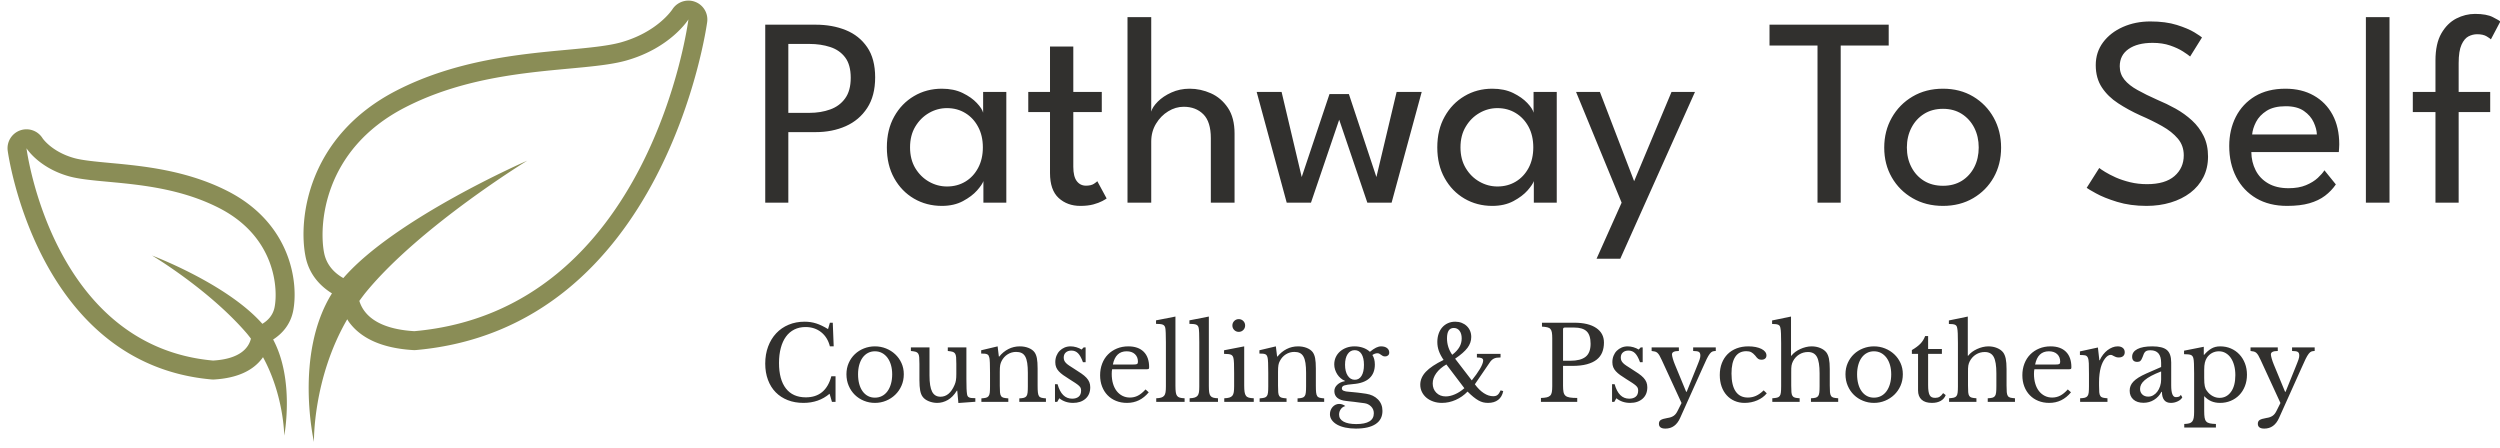 <svg xmlns="http://www.w3.org/2000/svg" xmlns:xlink="http://www.w3.org/1999/xlink" xmlns:svgjs="http://svgjs.dev/svgjs" width="2000" height="358" viewBox="0 0 2000 358"><g transform="matrix(1,0,0,1,3.088,-2.03)"><svg xmlns="http://www.w3.org/2000/svg" xmlns:xlink="http://www.w3.org/1999/xlink" viewBox="0 0 396 71" data-background-color="#ffffff" preserveAspectRatio="xMidYMid meet" height="358" width="2000"><g id="tight-bounds" transform="matrix(1,0,0,1,0.26,0.498)"><svg viewBox="0 0 395.52 70.016" height="70.016" width="395.52"><g><svg viewBox="0 0 395.52 70.016" height="70.016" width="395.52"><g><svg viewBox="0 0 568.205 100.585" height="70.016" width="395.52"><g transform="matrix(1,0,0,1,172.685,3.031)"><svg viewBox="0 0 395.52 94.523" height="94.523" width="395.52"><g id="textblocktransform"><svg viewBox="0 0 395.52 94.523" height="94.523" width="395.52" id="textblock"><g><svg viewBox="0 0 395.52 55.809" height="55.809" width="395.52"><g transform="matrix(1,0,0,1,0,0)"><svg width="395.52" viewBox="3 -35 321.72 45.4" height="55.809" data-palette-color="#31302e"><path d="M3 0L3-33 12.35-33Q15.45-33 17.94-31.99 20.43-30.98 21.9-28.83 23.38-26.68 23.38-23.23L23.38-23.23Q23.38-19.8 21.9-17.55 20.43-15.3 17.94-14.19 15.45-13.08 12.35-13.08L12.35-13.08 7.28-13.08 7.28 0 3 0ZM7.28-29.43L7.28-16.65 11.18-16.65Q13.3-16.65 15.04-17.28 16.78-17.9 17.81-19.33 18.85-20.75 18.85-23.15L18.85-23.15Q18.85-25.58 17.81-26.94 16.78-28.3 15.04-28.86 13.3-29.43 11.18-29.43L11.18-29.43 7.28-29.43ZM47.7 0L43.45 0 43.45-4Q43.25-3.38 42.28-2.27 41.32-1.18 39.66-0.29 38 0.6 35.75 0.6L35.75 0.6Q32.9 0.6 30.58-0.75 28.27-2.1 26.91-4.54 25.55-6.98 25.55-10.25L25.55-10.25Q25.55-13.53 26.91-15.96 28.27-18.4 30.58-19.76 32.9-21.13 35.75-21.13L35.75-21.13Q37.97-21.13 39.61-20.33 41.25-19.53 42.23-18.48 43.22-17.43 43.4-16.68L43.4-16.68 43.4-20.53 47.7-20.53 47.7 0ZM29.85-10.25L29.85-10.25Q29.85-8.03 30.82-6.4 31.8-4.78 33.36-3.89 34.92-3 36.7-3L36.7-3Q38.6-3 40.1-3.9 41.6-4.8 42.47-6.44 43.35-8.08 43.35-10.25L43.35-10.25Q43.35-12.43 42.47-14.06 41.6-15.7 40.1-16.61 38.6-17.53 36.7-17.53L36.7-17.53Q34.92-17.53 33.36-16.63 31.8-15.73 30.82-14.1 29.85-12.48 29.85-10.25ZM51.77-16.8L51.77-20.53 55.8-20.53 55.8-28.95 60.12-28.95 60.12-20.53 65.4-20.53 65.4-16.8 60.12-16.8 60.12-6.65Q60.12-4.85 60.76-4 61.4-3.15 62.47-3.15L62.47-3.15Q63.42-3.15 63.95-3.5 64.47-3.85 64.57-3.98L64.57-3.98 66.3-0.78Q66.15-0.65 65.5-0.3 64.84 0.05 63.82 0.33 62.8 0.6 61.42 0.6L61.42 0.6Q59.02 0.6 57.41-0.86 55.8-2.33 55.8-5.5L55.8-5.5 55.8-16.8 51.77-16.8ZM81.69-21.13L81.69-21.13Q83.72-21.13 85.63-20.28 87.54-19.43 88.78-17.59 90.02-15.75 90.02-12.8L90.02-12.8 90.02 0 85.62 0 85.62-11.95Q85.62-15 84.23-16.39 82.84-17.78 80.59-17.78L80.59-17.78Q79.09-17.78 77.72-16.94 76.34-16.1 75.46-14.64 74.57-13.18 74.57-11.33L74.57-11.33 74.57 0 70.17 0 70.17-34.4 74.57-34.4 74.57-16.88Q74.79-17.73 75.78-18.73 76.77-19.73 78.32-20.43 79.87-21.13 81.69-21.13ZM114.64 0L109.42-15.38 104.19 0 99.69 0 94.12-20.53 98.74-20.53 102.47-4.75 107.62-20.13 111.22-20.13 116.32-4.75 120.07-20.53 124.72-20.53 119.14 0 114.64 0ZM149.76 0L145.51 0 145.51-4Q145.31-3.38 144.35-2.27 143.39-1.18 141.73-0.29 140.06 0.6 137.81 0.6L137.81 0.6Q134.96 0.6 132.65-0.75 130.34-2.1 128.98-4.54 127.61-6.98 127.61-10.25L127.61-10.25Q127.61-13.53 128.98-15.96 130.34-18.4 132.65-19.76 134.96-21.13 137.81-21.13L137.81-21.13Q140.04-21.13 141.68-20.33 143.31-19.53 144.3-18.48 145.29-17.43 145.46-16.68L145.46-16.68 145.46-20.53 149.76-20.53 149.76 0ZM131.91-10.25L131.91-10.25Q131.91-8.03 132.89-6.4 133.86-4.78 135.43-3.89 136.99-3 138.76-3L138.76-3Q140.66-3 142.16-3.9 143.66-4.8 144.54-6.44 145.41-8.08 145.41-10.25L145.41-10.25Q145.41-12.43 144.54-14.06 143.66-15.7 142.16-16.61 140.66-17.53 138.76-17.53L138.76-17.53Q136.99-17.53 135.43-16.63 133.86-15.73 132.89-14.1 131.91-12.48 131.91-10.25ZM157.76-20.53L164.11-3.98 171.04-20.53 175.39-20.53 161.54 10.4 157.14 10.4 161.79 0 153.34-20.53 157.76-20.53ZM198.11 0L198.11-29.13 189.21-29.13 189.21-33 211.31-33 211.31-29.13 202.41-29.13 202.41 0 198.11 0ZM221.38 0.6L221.38 0.6Q218.2 0.6 215.74-0.83 213.28-2.25 211.88-4.69 210.48-7.13 210.48-10.2L210.48-10.2Q210.48-13.28 211.88-15.75 213.28-18.23 215.74-19.68 218.2-21.13 221.38-21.13L221.38-21.13Q224.53-21.13 226.97-19.68 229.4-18.23 230.78-15.75 232.15-13.28 232.15-10.2L232.15-10.2Q232.15-7.13 230.78-4.69 229.4-2.25 226.97-0.83 224.53 0.6 221.38 0.6ZM221.38-3.13L221.38-3.13Q223.38-3.13 224.87-4.05 226.35-4.98 227.18-6.59 228-8.2 228-10.23L228-10.23Q228-12.25 227.18-13.88 226.35-15.5 224.87-16.45 223.38-17.4 221.38-17.4L221.38-17.4Q219.35-17.4 217.85-16.45 216.35-15.5 215.52-13.88 214.68-12.25 214.68-10.23L214.68-10.23Q214.68-8.2 215.52-6.59 216.35-4.98 217.85-4.05 219.35-3.13 221.38-3.13ZM259.82-33.6L259.82-33.6Q262.67-33.6 264.74-32.95 266.8-32.3 267.99-31.58 269.17-30.85 269.4-30.63L269.4-30.63 267.2-27.1Q266.82-27.43 265.87-28.04 264.92-28.65 263.5-29.14 262.07-29.63 260.25-29.63L260.25-29.63Q257.42-29.63 255.79-28.49 254.15-27.35 254.15-25.28L254.15-25.28Q254.15-23.88 255.01-22.81 255.87-21.75 257.45-20.88 259.02-20 261.12-19.07L261.12-19.07Q262.85-18.35 264.51-17.43 266.17-16.5 267.54-15.25 268.9-14 269.71-12.35 270.52-10.7 270.52-8.55L270.52-8.55Q270.52-6.43 269.66-4.73 268.8-3.03 267.24-1.84 265.67-0.65 263.6-0.03 261.52 0.6 259.12 0.6L259.12 0.6Q256.1 0.6 253.66-0.15 251.22-0.9 249.74-1.73 248.25-2.55 248.02-2.75L248.02-2.75 250.35-6.43Q250.65-6.18 251.45-5.69 252.25-5.2 253.42-4.67 254.6-4.15 256.07-3.79 257.55-3.43 259.22-3.43L259.22-3.43Q262.57-3.43 264.3-4.93 266.02-6.43 266.02-8.78L266.02-8.78Q266.02-10.58 264.92-11.88 263.82-13.18 262-14.2 260.17-15.23 257.97-16.18L257.97-16.18Q255.72-17.2 253.85-18.43 251.97-19.65 250.84-21.36 249.7-23.08 249.7-25.5L249.7-25.5Q249.7-27.9 251.06-29.73 252.42-31.55 254.74-32.58 257.05-33.6 259.82-33.6ZM294.77-9.38L278.55-9.38Q278.57-7.53 279.35-6 280.12-4.48 281.66-3.58 283.2-2.68 285.45-2.68L285.45-2.68Q287.35-2.68 288.68-3.24 290.02-3.8 290.87-4.59 291.72-5.38 292.1-6L292.1-6 294.22-3.38Q293.4-2.18 292.21-1.28 291.02-0.38 289.32 0.11 287.62 0.6 285.17 0.6L285.17 0.6Q281.87 0.6 279.46-0.81 277.05-2.23 275.75-4.74 274.45-7.25 274.45-10.5L274.45-10.5Q274.45-13.5 275.67-15.91 276.9-18.32 279.23-19.73 281.57-21.13 284.87-21.13L284.87-21.13Q287.9-21.13 290.13-19.86 292.37-18.6 293.61-16.3 294.85-14 294.85-10.8L294.85-10.8Q294.85-10.6 294.82-10.09 294.8-9.58 294.77-9.38L294.77-9.38ZM278.7-12.65L290.7-12.65Q290.67-13.68 290.11-14.9 289.55-16.13 288.3-17 287.05-17.88 284.92-17.88L284.92-17.88Q282.72-17.88 281.38-17.03 280.05-16.18 279.42-14.96 278.8-13.75 278.7-12.65L278.7-12.65ZM304.17-34.4L304.17 0 299.79 0 299.79-34.4 304.17-34.4ZM308.49-16.8L308.49-20.53 312.69-20.53 312.69-26.35Q312.69-29.48 313.78-31.38 314.87-33.27 316.55-34.14 318.24-35 320.02-35L320.02-35Q322.17-35 323.33-34.4 324.49-33.8 324.72-33.6L324.72-33.6 322.97-30.28Q322.84-30.43 322.19-30.83 321.54-31.23 320.42-31.23L320.42-31.23Q319.59-31.23 318.81-30.83 318.04-30.43 317.52-29.28 316.99-28.13 316.99-25.85L316.99-25.85 316.99-20.53 322.84-20.53 322.84-16.8 316.99-16.8 316.99 0 312.69 0 312.69-16.8 308.49-16.8Z" opacity="1" transform="matrix(1,0,0,1,0,0)" fill="#31302e" class="wordmark-text-0" data-fill-palette-color="primary" id="text-0"></path></svg></g></svg></g><g transform="matrix(1,0,0,1,0,68.984)"><svg viewBox="0 0 353.199 25.538" height="25.538" width="353.199"><g transform="matrix(1,0,0,1,0,0)"><svg width="353.199" viewBox="3 -41.5 753.68 54.5" height="25.538" data-palette-color="#31302e"><path d="M33.55-35.4L34.45-38.5 35.85-38.5 36.3-27 34.45-27Q33.35-31.4 30.2-33.9 27.05-36.4 22.6-36.4L22.6-36.4Q19.55-36.4 17.15-35.2 14.75-34 13.1-31.75 11.45-29.5 10.58-26.25 9.7-23 9.7-18.9L9.7-18.9Q9.7-10.85 13.05-6.53 16.4-2.2 22.75-2.2L22.75-2.2Q32.4-2.2 35.15-12.45L35.15-12.45 37.2-12.45 37.2 0 35.45 0 34.3-3.95Q29.05 0.5 21.6 0.5L21.6 0.5Q17.35 0.5 13.93-0.85 10.5-2.2 8.08-4.67 5.65-7.15 4.33-10.7 3-14.25 3-18.6L3-18.6Q3-23.15 4.4-26.9 5.8-30.65 8.33-33.35 10.85-36.05 14.38-37.52 17.9-39 22.15-39L22.15-39Q25.15-39 27.8-38.15 30.45-37.3 33.55-35.4L33.55-35.4ZM56.35-27L56.35-27Q59.2-27 61.75-25.98 64.3-24.95 66.22-23.15 68.15-21.35 69.27-18.88 70.4-16.4 70.4-13.45L70.4-13.45Q70.4-10.4 69.27-7.85 68.15-5.3 66.22-3.45 64.3-1.6 61.75-0.55 59.2 0.5 56.35 0.5L56.35 0.5Q53.55 0.5 51.02-0.53 48.5-1.55 46.6-3.4 44.7-5.25 43.6-7.83 42.5-10.4 42.5-13.45L42.5-13.45Q42.5-16.4 43.6-18.9 44.7-21.4 46.6-23.2 48.5-25 51.02-26 53.55-27 56.35-27ZM56.35-24.6L56.35-24.6Q54.5-24.6 52.97-23.8 51.45-23 50.37-21.53 49.3-20.05 48.72-17.98 48.15-15.9 48.15-13.4L48.15-13.4Q48.15-10.8 48.72-8.7 49.3-6.6 50.37-5.13 51.45-3.65 52.95-2.85 54.45-2.05 56.35-2.05L56.35-2.05Q58.25-2.05 59.8-2.85 61.35-3.65 62.45-5.15 63.55-6.65 64.15-8.75 64.75-10.85 64.75-13.4L64.75-13.4Q64.75-15.9 64.15-17.95 63.55-20 62.45-21.48 61.35-22.95 59.8-23.78 58.25-24.6 56.35-24.6ZM95.95-13.6L95.95-18.5Q95.95-20.55 95.85-21.73 95.75-22.9 95.32-23.53 94.9-24.15 94.07-24.38 93.25-24.6 91.8-24.75L91.8-24.75 91.8-26.5 100.85-26.5 100.85-11.15Q100.85-8.3 100.92-6.5 101-4.7 101.15-3.8L101.15-3.8Q101.25-3.15 101.47-2.78 101.7-2.4 102.15-2.18 102.6-1.95 103.32-1.88 104.05-1.8 105.2-1.8L105.2-1.8 105.2-0.05 96.95 0.55 96.4-5.45 96.2-5.45Q94.3-2.35 91.82-0.93 89.35 0.5 86.65 0.5L86.65 0.5Q84.55 0.5 82.57-0.3 80.6-1.1 79.6-2.45L79.6-2.45Q78.75-3.55 78.37-5.5 78-7.45 78-10.55L78-10.55 78-18.5Q78-20.55 77.9-21.73 77.8-22.9 77.37-23.53 76.95-24.15 76.12-24.38 75.3-24.6 73.85-24.75L73.85-24.75 73.85-26.5 82.9-26.5 82.9-12.85Q82.9-7.4 84.17-4.95 85.45-2.5 88.25-2.5L88.25-2.5Q92.65-2.5 95.1-8.25L95.1-8.25Q95.35-8.85 95.5-9.35 95.65-9.85 95.75-10.45 95.85-11.05 95.9-11.8 95.95-12.55 95.95-13.6L95.95-13.6ZM117.09-14.55L117.09-7.85Q117.09-5.8 117.19-4.63 117.29-3.45 117.72-2.83 118.14-2.2 118.97-2 119.79-1.8 121.24-1.7L121.24-1.7 121.24 0 108.14 0 108.14-1.7Q109.54-1.8 110.37-2 111.19-2.2 111.64-2.8 112.09-3.4 112.22-4.5 112.34-5.6 112.34-7.5L112.34-7.5 112.34-14.15Q112.34-20.1 112.04-21.4L112.04-21.4Q111.89-22.05 111.67-22.48 111.44-22.9 110.99-23.13 110.54-23.35 109.84-23.43 109.14-23.5 108.04-23.5L108.04-23.5 108.04-25.1 116.04-27 116.64-22.05 116.84-22.05Q118.74-24.4 121.29-25.7 123.84-27 126.84-27L126.84-27Q129.14-27 131.04-26.25 132.94-25.5 133.94-24.2L133.94-24.2Q134.79-23.05 135.14-21.23 135.49-19.4 135.49-16.2L135.49-16.2 135.49-7.85Q135.49-5.8 135.62-4.63 135.74-3.45 136.14-2.83 136.54-2.2 137.37-2 138.19-1.8 139.54-1.7L139.54-1.7 139.54 0 126.59 0 126.59-1.7Q127.99-1.75 128.82-1.98 129.64-2.2 130.07-2.8 130.49-3.4 130.62-4.53 130.74-5.65 130.74-7.5L130.74-7.5 130.74-14.1Q130.74-16.95 130.44-18.9 130.14-20.85 129.47-22.05 128.79-23.25 127.69-23.78 126.59-24.3 125.04-24.3L125.04-24.3Q122.79-24.3 120.92-23.13 119.04-21.95 117.99-19.9L117.99-19.9Q117.74-19.4 117.57-18.95 117.39-18.5 117.29-17.9 117.19-17.3 117.14-16.53 117.09-15.75 117.09-14.55L117.09-14.55ZM146.04-1.75L145.04 0 143.94 0 143.94-8.6 145.19-8.6Q147.14-1.55 152.29-1.55L152.29-1.55Q154.29-1.55 155.47-2.53 156.64-3.5 156.64-5.5L156.64-5.5Q156.64-6.25 156.42-6.78 156.19-7.3 155.56-7.88 154.94-8.45 153.81-9.2 152.69-9.95 150.84-11.1L150.84-11.1Q149.14-12.15 147.89-13.05 146.64-13.95 145.79-14.88 144.94-15.8 144.52-16.85 144.09-17.9 144.09-19.3L144.09-19.3Q144.09-21 144.67-22.43 145.24-23.85 146.24-24.85 147.24-25.85 148.59-26.43 149.94-27 151.54-27L151.54-27Q152.89-27 154.34-26.58 155.79-26.15 156.89-25.45L156.89-25.45 157.89-26.5 158.84-26.5 158.84-19.3 157.54-19.3Q156.44-22.35 155.14-23.65 153.84-24.95 151.94-24.95L151.94-24.95Q150.24-24.95 149.22-24.05 148.19-23.15 148.19-21.55L148.19-21.55Q148.19-20.7 148.47-20.08 148.74-19.45 149.34-18.85 149.94-18.25 150.87-17.63 151.79-17 153.09-16.2L153.09-16.2Q155.24-14.85 156.77-13.8 158.29-12.75 159.24-11.73 160.19-10.7 160.64-9.6 161.09-8.5 161.09-7.1L161.09-7.1Q161.09-3.55 158.79-1.53 156.49 0.5 152.74 0.5L152.74 0.5Q148.84 0.5 146.04-1.75L146.04-1.75ZM187.99-6.05L189.54-4.65Q185.29 0.5 178.99 0.5L178.99 0.5Q176.04 0.5 173.64-0.48 171.24-1.45 169.51-3.23 167.79-5 166.84-7.48 165.89-9.95 165.89-12.95L165.89-12.95Q165.89-16 166.89-18.6 167.89-21.2 169.71-23.05 171.54-24.9 174.06-25.95 176.59-27 179.59-27L179.59-27Q184.44-27 187.09-24.38 189.74-21.75 189.74-16.85L189.74-16.85Q189.74-16.15 189.46-16 189.19-15.85 188.19-15.85L188.19-15.85 171.74-15.85Q171.64-15.45 171.59-14.88 171.54-14.3 171.54-13.6L171.54-13.6Q171.54-11 172.16-8.88 172.79-6.75 173.96-5.25 175.14-3.75 176.76-2.93 178.39-2.1 180.39-2.1L180.39-2.1Q182.49-2.1 184.29-3.03 186.09-3.95 187.99-6.05L187.99-6.05ZM172.09-18.15L181.29-18.15Q182.29-18.15 182.89-18.2 183.49-18.25 183.79-18.4 184.09-18.55 184.19-18.82 184.29-19.1 184.29-19.55L184.29-19.55Q184.29-21.85 182.81-23.23 181.34-24.6 178.79-24.6L178.79-24.6Q173.39-24.6 172.09-18.15L172.09-18.15ZM202.53-41.5L202.53-7.8Q202.53-5.9 202.69-4.75 202.84-3.6 203.31-2.95 203.78-2.3 204.66-2.05 205.53-1.8 206.99-1.75L206.99-1.75 206.99 0 193.19 0 193.19-1.75Q194.69-1.8 195.59-2.08 196.49-2.35 197.01-2.95 197.53-3.55 197.71-4.63 197.89-5.7 197.89-7.45L197.89-7.45 197.89-29Q197.89-31.7 197.81-33.52 197.74-35.35 197.59-36L197.59-36Q197.34-37.15 196.41-37.55 195.49-37.95 193.09-37.95L193.09-37.95 193.09-39.65 202.53-41.5ZM218.78-41.5L218.78-7.8Q218.78-5.9 218.93-4.75 219.08-3.6 219.56-2.95 220.03-2.3 220.91-2.05 221.78-1.8 223.23-1.75L223.23-1.75 223.23 0 209.43 0 209.43-1.75Q210.93-1.8 211.83-2.08 212.73-2.35 213.26-2.95 213.78-3.55 213.96-4.63 214.13-5.7 214.13-7.45L214.13-7.45 214.13-29Q214.13-31.7 214.06-33.52 213.98-35.35 213.83-36L213.83-36Q213.58-37.15 212.66-37.55 211.73-37.95 209.33-37.95L209.33-37.95 209.33-39.65 218.78-41.5ZM235.98-27L235.98-7.95Q235.98-6 236.16-4.83 236.33-3.65 236.83-2.98 237.33-2.3 238.23-2.05 239.13-1.8 240.63-1.75L240.63-1.75 240.63 0 226.28 0 226.28-1.75Q227.78-1.8 228.73-2.08 229.68-2.35 230.21-2.98 230.73-3.6 230.91-4.73 231.08-5.85 231.08-7.6L231.08-7.6 231.08-14Q231.08-16.9 231.01-18.78 230.93-20.65 230.73-21.35L230.73-21.35Q230.48-22.5 229.58-22.93 228.68-23.35 226.18-23.35L226.18-23.35 226.18-25.1 235.98-27ZM230.23-37.15L230.23-37.15Q230.23-38.45 231.13-39.35 232.03-40.25 233.33-40.25L233.33-40.25Q234.63-40.25 235.53-39.35 236.43-38.45 236.43-37.15L236.43-37.15Q236.43-35.85 235.53-34.95 234.63-34.05 233.33-34.05L233.33-34.05Q232.03-34.05 231.13-34.95 230.23-35.85 230.23-37.15ZM252.43-14.55L252.43-7.85Q252.43-5.8 252.53-4.63 252.63-3.45 253.05-2.83 253.48-2.2 254.3-2 255.13-1.8 256.58-1.7L256.58-1.7 256.58 0 243.48 0 243.48-1.7Q244.88-1.8 245.7-2 246.53-2.2 246.98-2.8 247.43-3.4 247.55-4.5 247.68-5.6 247.68-7.5L247.68-7.5 247.68-14.15Q247.68-20.1 247.38-21.4L247.38-21.4Q247.23-22.05 247-22.48 246.78-22.9 246.33-23.13 245.88-23.35 245.18-23.43 244.48-23.5 243.38-23.5L243.38-23.5 243.38-25.1 251.38-27 251.98-22.05 252.18-22.05Q254.08-24.4 256.63-25.7 259.18-27 262.18-27L262.18-27Q264.48-27 266.38-26.25 268.28-25.5 269.28-24.2L269.28-24.2Q270.13-23.05 270.48-21.23 270.83-19.4 270.83-16.2L270.83-16.2 270.83-7.85Q270.83-5.8 270.95-4.63 271.08-3.45 271.48-2.83 271.88-2.2 272.7-2 273.53-1.8 274.88-1.7L274.88-1.7 274.88 0 261.93 0 261.93-1.7Q263.33-1.75 264.15-1.98 264.98-2.2 265.4-2.8 265.83-3.4 265.95-4.53 266.08-5.65 266.08-7.5L266.08-7.5 266.08-14.1Q266.08-16.95 265.78-18.9 265.48-20.85 264.8-22.05 264.13-23.25 263.03-23.78 261.93-24.3 260.38-24.3L260.38-24.3Q258.13-24.3 256.25-23.13 254.38-21.95 253.33-19.9L253.33-19.9Q253.08-19.4 252.9-18.95 252.73-18.5 252.63-17.9 252.53-17.3 252.48-16.53 252.43-15.75 252.43-14.55L252.43-14.55ZM289.78-10.75L289.78-10.75Q291.88-10.75 293.05-12.65 294.23-14.55 294.23-18L294.23-18Q294.23-21.4 293.05-23.28 291.88-25.15 289.73-25.15L289.73-25.15Q287.58-25.15 286.3-23.25 285.03-21.35 285.03-18.05L285.03-18.05Q285.03-14.75 286.33-12.75 287.63-10.75 289.78-10.75ZM287.03-4.9L287.03-4.9Q288.23-4.8 289.23-4.7 290.23-4.6 291.2-4.5 292.18-4.4 293.15-4.25 294.13-4.1 295.28-3.95L295.28-3.95Q298.88-3.4 301.05-1.18 303.23 1.05 303.23 4.4L303.23 4.4Q303.23 8.6 299.9 10.8 296.58 13 290.28 13L290.28 13Q287.48 13 285.15 12.5 282.83 12 281.18 11.08 279.53 10.15 278.6 8.85 277.68 7.55 277.68 6L277.68 6Q277.68 4.95 278.03 4.05 278.38 3.15 278.98 2.48 279.58 1.8 280.4 1.4 281.23 1 282.13 1L282.13 1Q283.83 1 285.18 2.05L285.18 2.05Q283.83 2.35 282.98 3.53 282.13 4.7 282.13 6.2L282.13 6.2Q282.13 8.4 284.3 9.6 286.48 10.8 290.48 10.8L290.48 10.8Q299.03 10.8 299.03 5.55L299.03 5.55Q299.03 3.55 297.68 2.23 296.33 0.9 294.48 0.65L294.48 0.65Q293.28 0.5 292 0.33 290.73 0.15 289.5 0 288.28-0.15 287.23-0.25 286.18-0.35 285.53-0.45L285.53-0.45Q282.73-0.75 281.28-1.95 279.83-3.15 279.83-5.25L279.83-5.25Q279.83-7 281.28-8.35 282.73-9.7 284.93-10.05L284.93-10.05 284.93-10.25Q283.83-10.7 282.88-11.53 281.93-12.35 281.25-13.4 280.58-14.45 280.18-15.68 279.78-16.9 279.78-18.2L279.78-18.2Q279.78-20.1 280.5-21.7 281.23-23.3 282.55-24.48 283.88-25.65 285.68-26.33 287.48-27 289.63-27L289.63-27Q291.83-27 293.78-26.33 295.73-25.65 297.13-24.35L297.13-24.35Q298.83-25.75 300.13-26.38 301.43-27 302.58-27L302.58-27Q304.38-27 305.45-26.18 306.53-25.35 306.53-23.95L306.53-23.95Q306.53-23.1 305.95-22.6 305.38-22.1 304.53-22.1L304.53-22.1Q303.83-22.1 303.38-22.35 302.93-22.6 302.55-22.88 302.18-23.15 301.78-23.4 301.38-23.65 300.78-23.65L300.78-23.65Q299.58-23.65 298.33-22.8L298.33-22.8Q299.53-20.95 299.53-18.15L299.53-18.15Q299.53-13.9 296.88-11.48 294.23-9.05 288.93-8.65L288.93-8.65Q285.88-8.4 284.68-8 283.48-7.6 283.48-6.55L283.48-6.55Q283.48-5.75 284.38-5.38 285.28-5 287.03-4.9ZM337.17-22.9L337.17-22.9Q339.57-24.75 340.67-26.68 341.77-28.6 341.77-30.85L341.77-30.85Q341.77-33.2 340.72-34.58 339.67-35.95 337.92-35.95L337.92-35.95Q334.62-35.95 334.62-30.9L334.62-30.9Q334.62-28.7 335.27-26.68 335.92-24.65 337.17-22.9ZM343.07-6.65L334.32-18.2Q331.17-16.4 329.42-13.98 327.67-11.55 327.67-8.95L327.67-8.95Q327.67-6.2 329.45-4.42 331.22-2.65 334.02-2.65L334.02-2.65Q336.12-2.65 338.52-3.7 340.92-4.75 343.07-6.65L343.07-6.65ZM338.57-21L346.67-10.45Q347.87-11.95 348.9-13.38 349.92-14.8 350.67-16.07 351.42-17.35 351.82-18.4 352.22-19.45 352.22-20.1L352.22-20.1Q352.22-20.9 351.5-21.25 350.77-21.6 349.17-21.6L349.17-21.6 349.17-23.35 360.67-23.35 360.67-21.6Q359.57-21.6 358.8-21.48 358.02-21.35 357.42-21.05 356.82-20.75 356.3-20.25 355.77-19.75 355.27-18.95L355.27-18.95 348.17-8.55Q350.27-5.7 352.55-4.23 354.82-2.75 357.07-2.75L357.07-2.75Q357.72-2.75 358.22-2.88 358.72-3 359.15-3.33 359.57-3.65 359.95-4.2 360.32-4.75 360.72-5.6L360.72-5.6 361.97-5.25Q361.42-2.45 359.52-0.98 357.62 0.5 354.57 0.5L354.57 0.5Q353.32 0.5 352.2 0.23 351.07-0.05 349.92-0.7 348.77-1.35 347.47-2.4 346.17-3.45 344.62-5L344.62-5Q342.12-2.4 338.85-0.95 335.57 0.5 332.17 0.5L332.17 0.5Q329.87 0.5 327.95-0.18 326.02-0.85 324.62-2.02 323.22-3.2 322.42-4.83 321.62-6.45 321.62-8.35L321.62-8.35Q321.62-11.75 324.32-14.63 327.02-17.5 332.97-20.4L332.97-20.4Q331.37-22.75 330.65-24.8 329.92-26.85 329.92-29.1L329.92-29.1Q329.92-31.3 330.55-33.13 331.17-34.95 332.32-36.25 333.47-37.55 335.07-38.27 336.67-39 338.62-39L338.62-39Q340.32-39 341.75-38.45 343.17-37.9 344.22-36.9 345.27-35.9 345.85-34.55 346.42-33.2 346.42-31.55L346.42-31.55Q346.42-28.75 344.6-26.3 342.77-23.85 338.57-21L338.57-21ZM410.97-28.85L410.97-28.85Q410.97-26.2 410.12-24.1 409.27-22 407.44-20.55 405.62-19.1 402.69-18.3 399.77-17.5 395.57-17.5L395.57-17.5 391.07-17.5 391.07-7.85Q391.07-6 391.29-4.83 391.52-3.65 392.24-3 392.97-2.35 394.34-2.13 395.72-1.9 397.97-1.9L397.97-1.9 397.97 0 380.32 0 380.32-1.9Q382.07-1.95 383.14-2.2 384.22-2.45 384.82-3.05 385.42-3.65 385.62-4.75 385.82-5.85 385.82-7.6L385.82-7.6 385.82-30.9Q385.82-32.65 385.64-33.73 385.47-34.8 384.94-35.43 384.42-36.05 383.42-36.27 382.42-36.5 380.82-36.6L380.82-36.6 380.82-38.5 396.52-38.5Q403.42-38.5 407.19-35.95 410.97-33.4 410.97-28.85ZM391.07-35.3L391.07-20 394.62-20Q399.62-20 402.04-21.93 404.47-23.85 404.47-28.25L404.47-28.25Q404.47-32.5 402.54-34.33 400.62-36.15 396.52-36.15L396.52-36.15 391.92-36.15Q391.07-36.15 391.07-35.3L391.07-35.3ZM417.01-1.75L416.01 0 414.91 0 414.91-8.6 416.16-8.6Q418.11-1.55 423.26-1.55L423.26-1.55Q425.26-1.55 426.44-2.53 427.61-3.5 427.61-5.5L427.61-5.5Q427.61-6.25 427.39-6.78 427.16-7.3 426.54-7.88 425.91-8.45 424.79-9.2 423.66-9.95 421.81-11.1L421.81-11.1Q420.11-12.15 418.86-13.05 417.61-13.95 416.76-14.88 415.91-15.8 415.49-16.85 415.06-17.9 415.06-19.3L415.06-19.3Q415.06-21 415.64-22.43 416.21-23.85 417.21-24.85 418.21-25.85 419.56-26.43 420.91-27 422.51-27L422.51-27Q423.86-27 425.31-26.58 426.76-26.15 427.86-25.45L427.86-25.45 428.86-26.5 429.81-26.5 429.81-19.3 428.51-19.3Q427.41-22.35 426.11-23.65 424.81-24.95 422.91-24.95L422.91-24.95Q421.21-24.95 420.19-24.05 419.16-23.15 419.16-21.55L419.16-21.55Q419.16-20.7 419.44-20.08 419.71-19.45 420.31-18.85 420.91-18.25 421.84-17.63 422.76-17 424.06-16.2L424.06-16.2Q426.21-14.85 427.74-13.8 429.26-12.75 430.21-11.73 431.16-10.7 431.61-9.6 432.06-8.5 432.06-7.1L432.06-7.1Q432.06-3.55 429.76-1.53 427.46 0.5 423.71 0.5L423.71 0.5Q419.81 0.5 417.01-1.75L417.01-1.75ZM458.91-16.4L448.01 7.85Q445.71 13 440.86 13L440.86 13Q437.71 13 437.71 10.65L437.71 10.65Q437.71 9.4 438.59 8.83 439.46 8.25 441.81 7.85L441.81 7.85Q442.86 7.7 443.61 7.43 444.36 7.15 444.96 6.73 445.56 6.3 446.04 5.65 446.51 5 446.96 4.05L446.96 4.05 448.71 0.55 439.11-20.3Q438.46-21.7 437.99-22.53 437.51-23.35 436.99-23.83 436.46-24.3 435.81-24.48 435.16-24.65 434.16-24.75L434.16-24.75 434.16-26.5 447.41-26.5 447.41-24.75Q444.06-24.75 444.06-23.1L444.06-23.1Q444.06-22.45 444.46-21.05 444.86-19.65 445.46-18.2L445.46-18.2 450.96-4.9 451.21-4.9 455.76-16.15Q456.41-17.8 456.84-18.85 457.26-19.9 457.49-20.58 457.71-21.25 457.79-21.7 457.86-22.15 457.86-22.55L457.86-22.55Q457.86-23.85 457.14-24.3 456.41-24.75 454.36-24.75L454.36-24.75 454.36-26.5 465.36-26.5 465.36-24.75Q464.41-24.75 463.76-24.5 463.11-24.25 462.44-23.38 461.76-22.5 460.94-20.85 460.11-19.2 458.91-16.4L458.91-16.4ZM488.66-5.6L490.16-4.15Q488.36-1.95 485.51-0.73 482.66 0.5 479.36 0.5L479.36 0.5Q476.71 0.5 474.48-0.48 472.26-1.45 470.66-3.23 469.06-5 468.18-7.5 467.31-10 467.31-13.05L467.31-13.05Q467.31-16.25 468.31-18.82 469.31-21.4 471.13-23.23 472.96-25.05 475.53-26.03 478.11-27 481.21-27L481.21-27Q483.16-27 484.76-26.68 486.36-26.35 487.53-25.78 488.71-25.2 489.36-24.38 490.01-23.55 490.01-22.6L490.01-22.6Q490.01-21.6 489.36-21.05 488.71-20.5 487.56-20.5L487.56-20.5Q486.66-20.5 486.06-20.88 485.46-21.25 484.51-22.55L484.51-22.55Q483.51-23.7 482.58-24.18 481.66-24.65 480.21-24.65L480.21-24.65Q476.66-24.65 474.83-21.9 473.01-19.15 473.01-13.8L473.01-13.8Q473.01-8.05 475.03-5.08 477.06-2.1 480.96-2.1L480.96-2.1Q483.06-2.1 484.91-2.93 486.76-3.75 488.66-5.6L488.66-5.6ZM502.06-14.35L502.06-7.95Q502.06-5.9 502.16-4.7 502.26-3.5 502.68-2.88 503.11-2.25 503.91-2.05 504.71-1.85 506.16-1.75L506.16-1.75 506.16 0 492.86 0 492.86-1.75Q494.31-1.85 495.16-2.05 496.01-2.25 496.46-2.85 496.91-3.45 497.03-4.58 497.16-5.7 497.16-7.6L497.16-7.6 497.16-28.55Q497.16-31.5 497.08-33.25 497.01-35 496.81-35.9L496.81-35.9Q496.71-36.5 496.48-36.88 496.26-37.25 495.81-37.48 495.36-37.7 494.61-37.8 493.86-37.9 492.76-37.9L492.76-37.9 492.76-39.6 501.96-41.5 501.96-22.45 502.16-22.45Q502.91-23.45 504.03-24.28 505.16-25.1 506.46-25.7 507.76-26.3 509.18-26.65 510.61-27 511.96-27L511.96-27Q514.26-27 516.18-26.2 518.11-25.4 519.16-24.05L519.16-24.05Q520.01-22.9 520.41-21.03 520.81-19.15 520.81-15.95L520.81-15.95 520.81-7.95Q520.81-5.9 520.91-4.73 521.01-3.55 521.43-2.9 521.86-2.25 522.66-2.05 523.46-1.85 524.91-1.75L524.91-1.75 524.91 0 511.66 0 511.66-1.75Q513.06-1.8 513.91-2.02 514.76-2.25 515.18-2.85 515.61-3.45 515.73-4.58 515.86-5.7 515.86-7.6L515.86-7.6 515.86-13.9Q515.86-19.5 514.56-21.88 513.26-24.25 510.21-24.25L510.21-24.25Q507.86-24.25 505.93-23.05 504.01-21.85 502.91-19.75L502.91-19.75Q502.66-19.2 502.48-18.73 502.31-18.25 502.21-17.65 502.11-17.05 502.08-16.28 502.06-15.5 502.06-14.35L502.06-14.35ZM542.3-27L542.3-27Q545.15-27 547.7-25.98 550.25-24.95 552.18-23.15 554.1-21.35 555.23-18.88 556.35-16.4 556.35-13.45L556.35-13.45Q556.35-10.4 555.23-7.85 554.1-5.3 552.18-3.45 550.25-1.6 547.7-0.55 545.15 0.5 542.3 0.5L542.3 0.5Q539.5 0.5 536.98-0.53 534.45-1.55 532.55-3.4 530.65-5.25 529.55-7.83 528.45-10.4 528.45-13.45L528.45-13.45Q528.45-16.4 529.55-18.9 530.65-21.4 532.55-23.2 534.45-25 536.98-26 539.5-27 542.3-27ZM542.3-24.6L542.3-24.6Q540.45-24.6 538.93-23.8 537.4-23 536.33-21.53 535.25-20.05 534.68-17.98 534.1-15.9 534.1-13.4L534.1-13.4Q534.1-10.8 534.68-8.7 535.25-6.6 536.33-5.13 537.4-3.65 538.9-2.85 540.4-2.05 542.3-2.05L542.3-2.05Q544.2-2.05 545.75-2.85 547.3-3.65 548.4-5.15 549.5-6.65 550.1-8.75 550.7-10.85 550.7-13.4L550.7-13.4Q550.7-15.9 550.1-17.95 549.5-20 548.4-21.48 547.3-22.95 545.75-23.78 544.2-24.6 542.3-24.6ZM563.75-23.35L560.75-23.35 560.75-25.2Q563.4-26.75 564.9-28.3 566.4-29.85 567.2-32L567.2-32 568.65-32 568.65-25.7 575.35-25.7 575.35-23.35 568.65-23.35 568.65-8.15Q568.65-6.4 568.83-5.2 569-4 569.4-3.28 569.8-2.55 570.45-2.25 571.1-1.95 572.1-1.95L572.1-1.95Q573.35-1.95 574.23-2.48 575.1-3 575.95-4.25L575.95-4.25 577.2-3.3Q576.5-1.45 574.77-0.48 573.05 0.5 570.5 0.5L570.5 0.5Q567.2 0.5 565.48-1.07 563.75-2.65 563.75-5.6L563.75-5.6 563.75-23.35ZM588.05-14.35L588.05-7.95Q588.05-5.9 588.15-4.7 588.25-3.5 588.67-2.88 589.1-2.25 589.9-2.05 590.7-1.85 592.15-1.75L592.15-1.75 592.15 0 578.85 0 578.85-1.75Q580.3-1.85 581.15-2.05 582-2.25 582.45-2.85 582.9-3.45 583.02-4.58 583.15-5.7 583.15-7.6L583.15-7.6 583.15-28.55Q583.15-31.5 583.07-33.25 583-35 582.8-35.9L582.8-35.9Q582.7-36.5 582.47-36.88 582.25-37.25 581.8-37.48 581.35-37.7 580.6-37.8 579.85-37.9 578.75-37.9L578.75-37.9 578.75-39.6 587.95-41.5 587.95-22.45 588.15-22.45Q588.9-23.45 590.02-24.28 591.15-25.1 592.45-25.7 593.75-26.3 595.17-26.65 596.6-27 597.95-27L597.95-27Q600.25-27 602.17-26.2 604.1-25.4 605.15-24.05L605.15-24.05Q606-22.9 606.4-21.03 606.8-19.15 606.8-15.95L606.8-15.95 606.8-7.95Q606.8-5.9 606.9-4.73 607-3.55 607.42-2.9 607.85-2.25 608.65-2.05 609.45-1.85 610.9-1.75L610.9-1.75 610.9 0 597.65 0 597.65-1.75Q599.05-1.8 599.9-2.02 600.75-2.25 601.17-2.85 601.6-3.45 601.72-4.58 601.85-5.7 601.85-7.6L601.85-7.6 601.85-13.9Q601.85-19.5 600.55-21.88 599.25-24.25 596.2-24.25L596.2-24.25Q593.85-24.25 591.92-23.05 590-21.85 588.9-19.75L588.9-19.75Q588.65-19.2 588.47-18.73 588.3-18.25 588.2-17.65 588.1-17.05 588.07-16.28 588.05-15.5 588.05-14.35L588.05-14.35ZM636.59-6.05L638.14-4.65Q633.89 0.5 627.59 0.5L627.59 0.5Q624.64 0.5 622.24-0.48 619.84-1.45 618.12-3.23 616.39-5 615.44-7.48 614.49-9.95 614.49-12.95L614.49-12.95Q614.49-16 615.49-18.6 616.49-21.2 618.32-23.05 620.14-24.9 622.67-25.95 625.19-27 628.19-27L628.19-27Q633.04-27 635.69-24.38 638.34-21.75 638.34-16.85L638.34-16.85Q638.34-16.15 638.07-16 637.79-15.85 636.79-15.85L636.79-15.85 620.34-15.85Q620.24-15.45 620.19-14.88 620.14-14.3 620.14-13.6L620.14-13.6Q620.14-11 620.77-8.88 621.39-6.75 622.57-5.25 623.74-3.75 625.37-2.93 626.99-2.1 628.99-2.1L628.99-2.1Q631.09-2.1 632.89-3.03 634.69-3.95 636.59-6.05L636.59-6.05ZM620.69-18.15L629.89-18.15Q630.89-18.15 631.49-18.2 632.09-18.25 632.39-18.4 632.69-18.55 632.79-18.82 632.89-19.1 632.89-19.55L632.89-19.55Q632.89-21.85 631.42-23.23 629.94-24.6 627.39-24.6L627.39-24.6Q621.99-24.6 620.69-18.15L620.69-18.15ZM651.79-9.65L651.79-7.95Q651.79-5.9 651.89-4.7 651.99-3.5 652.42-2.88 652.84-2.25 653.64-2.05 654.44-1.85 655.89-1.75L655.89-1.75 655.89 0 642.59 0 642.59-1.75Q644.04-1.8 644.89-2.02 645.74-2.25 646.19-2.85 646.64-3.45 646.77-4.58 646.89-5.7 646.89-7.6L646.89-7.6 646.89-13.45Q646.89-16.85 646.82-18.75 646.74-20.65 646.32-21.55 645.89-22.45 644.99-22.63 644.09-22.8 642.49-22.8L642.49-22.8 642.49-24.55 651.24-26.45 651.94-20.25 652.14-20.25Q652.79-21.75 653.77-23 654.74-24.25 655.89-25.13 657.04-26 658.29-26.5 659.54-27 660.84-27L660.84-27Q662.44-27 663.37-26.23 664.29-25.45 664.29-24.15L664.29-24.15Q664.29-22.95 663.54-22.28 662.79-21.6 661.39-21.6L661.39-21.6Q660.59-21.6 660.04-21.8 659.49-22 659.07-22.23 658.64-22.45 658.27-22.65 657.89-22.85 657.44-22.85L657.44-22.85Q656.09-22.85 654.74-21.13 653.39-19.4 652.64-16.75L652.64-16.75Q652.24-15.3 652.02-13.48 651.79-11.65 651.79-9.65L651.79-9.65ZM681.99-10.85L681.99-14.8Q679.14-13.7 677.16-12.65 675.19-11.6 673.99-10.55 672.79-9.5 672.26-8.45 671.74-7.4 671.74-6.3L671.74-6.3Q671.74-4.65 672.84-3.6 673.94-2.55 675.74-2.55L675.74-2.55Q677.04-2.55 678.16-3.2 679.29-3.85 680.14-4.98 680.99-6.1 681.49-7.63 681.99-9.15 681.99-10.85L681.99-10.85ZM674.79-13.8L681.99-16.95 681.99-19Q681.99-25.1 676.79-25.1L676.79-25.1Q675.94-25.1 675.34-24.95 674.74-24.8 674.34-24.45 673.94-24.1 673.61-23.45 673.29-22.8 672.99-21.85L672.99-21.85Q672.44-20.4 671.91-19.93 671.39-19.45 670.39-19.45L670.39-19.45Q667.89-19.45 667.89-21.95L667.89-21.95Q667.89-24.35 670.44-25.68 672.99-27 677.69-27L677.69-27Q682.69-27 684.79-25.23 686.89-23.45 686.89-19.2L686.89-19.2 686.89-8Q686.89-2.3 689.14-2.3L689.14-2.3Q689.84-2.3 690.49-2.48 691.14-2.65 691.59-3.4L691.59-3.4 692.29-2.2Q691.69-1.05 690.09-0.28 688.49 0.5 686.74 0.5L686.74 0.5Q684.54 0.5 683.46-0.9 682.39-2.3 682.39-4.85L682.39-4.85 682.14-4.85Q680.84-2.4 678.54-0.98 676.24 0.45 673.44 0.45L673.44 0.45Q670.29 0.45 668.49-1.15 666.69-2.75 666.69-5.45L666.69-5.45Q666.69-6.65 667.11-7.75 667.54-8.85 668.49-9.85 669.44-10.85 670.99-11.83 672.54-12.8 674.79-13.8L674.79-13.8ZM702.74-26.8L702.74-22.9 702.94-22.9Q704.54-24.8 706.39-25.9 708.24-27 710.69-27L710.69-27Q713.54-27 715.91-25.98 718.29-24.95 720.04-23.1 721.79-21.25 722.76-18.73 723.74-16.2 723.74-13.2L723.74-13.2Q723.74-10.15 722.74-7.63 721.74-5.1 719.99-3.3 718.24-1.5 715.84-0.5 713.44 0.5 710.64 0.5L710.64 0.5Q708.34 0.5 706.46-0.28 704.59-1.05 702.94-2.8L702.94-2.8 702.94 4.5Q702.94 6.5 703.14 7.7 703.34 8.9 703.94 9.55 704.54 10.2 705.66 10.45 706.79 10.7 708.64 10.75L708.64 10.75 708.64 12.5 693.24 12.5 693.24 10.75Q694.74 10.7 695.66 10.45 696.59 10.2 697.11 9.55 697.64 8.9 697.84 7.78 698.04 6.65 698.04 4.85L698.04 4.85 698.04-13.85Q698.04-16.75 697.96-18.6 697.89-20.45 697.69-21.15L697.69-21.15Q697.44-22.35 696.54-22.78 695.64-23.2 693.14-23.2L693.14-23.2 693.14-24.9 702.74-26.8ZM704.24-21.45L704.24-21.45Q703.59-20.45 703.26-19.07 702.94-17.7 702.94-15.5L702.94-15.5 702.94-11.6Q702.94-10.25 703.01-9.28 703.09-8.3 703.24-7.6 703.39-6.9 703.64-6.35 703.89-5.8 704.29-5.3L704.29-5.3Q705.44-3.7 707.04-2.83 708.64-1.95 710.39-1.95L710.39-1.95Q713.84-1.95 715.96-4.85 718.09-7.75 718.09-13L718.09-13Q718.09-15.6 717.51-17.73 716.94-19.85 715.89-21.38 714.84-22.9 713.36-23.75 711.89-24.6 710.09-24.6L710.09-24.6Q708.29-24.6 706.76-23.78 705.24-22.95 704.24-21.45ZM750.23-16.4L739.33 7.85Q737.03 13 732.18 13L732.18 13Q729.03 13 729.03 10.65L729.03 10.65Q729.03 9.4 729.91 8.83 730.78 8.25 733.13 7.85L733.13 7.85Q734.18 7.7 734.93 7.43 735.68 7.15 736.28 6.73 736.88 6.3 737.36 5.65 737.83 5 738.28 4.05L738.28 4.05 740.03 0.55 730.43-20.3Q729.78-21.7 729.31-22.53 728.83-23.35 728.31-23.83 727.78-24.3 727.13-24.48 726.48-24.65 725.48-24.75L725.48-24.75 725.48-26.5 738.73-26.5 738.73-24.75Q735.38-24.75 735.38-23.1L735.38-23.1Q735.38-22.45 735.78-21.05 736.18-19.65 736.78-18.2L736.78-18.2 742.28-4.9 742.53-4.9 747.08-16.15Q747.73-17.8 748.16-18.85 748.58-19.9 748.81-20.58 749.03-21.25 749.11-21.7 749.18-22.15 749.18-22.55L749.18-22.55Q749.18-23.85 748.46-24.3 747.73-24.75 745.68-24.75L745.68-24.75 745.68-26.5 756.68-26.5 756.68-24.75Q755.73-24.75 755.08-24.5 754.43-24.25 753.76-23.38 753.08-22.5 752.26-20.85 751.43-19.2 750.23-16.4L750.23-16.4Z" opacity="1" transform="matrix(1,0,0,1,0,0)" fill="#31302e" class="slogan-text-1" data-fill-palette-color="secondary" id="text-1"></path></svg></g></svg></g></svg></g></svg></g><g><svg viewBox="0 0 159.51 100.585" height="100.585" width="159.51"><g><svg xmlns="http://www.w3.org/2000/svg" xmlns:xlink="http://www.w3.org/1999/xlink" xmlns:a="http://ns.adobe.com/AdobeSVGViewerExtensions/3.0/" x="0" y="0" viewBox="-0 -0 68.052 42.913" xml:space="preserve" height="100.585" width="159.51" class="icon-icon-0" data-fill-palette-color="accent" id="icon-0"><path d="M66.84 0.111A1.8 1.8 0 0 0 66.212 0C65.599 0 65.004 0.308 64.655 0.844 64.596 0.934 63.177 3.063 59.659 4.057 58.396 4.412 56.537 4.586 54.383 4.786 49.826 5.207 43.586 5.787 37.83 8.743 29.164 13.195 28.252 21.262 28.98 24.902 29.327 26.634 30.41 27.768 31.548 28.469 27.846 34.406 29.798 42.913 29.798 42.913S29.67 36.773 33.034 30.987C33.093 31.079 33.14 31.171 33.208 31.262 34.403 32.893 36.503 33.809 39.449 33.985A2 2 0 0 0 39.721 33.981C63.96 31.822 68 2.362 68.038 2.064A1.836 1.836 0 0 0 66.84 0.111M39.56 32.146C35.817 31.923 34.585 30.429 34.21 29.202 34.425 28.908 34.639 28.613 34.875 28.326 40.132 21.945 50.539 15.564 50.539 15.564S37.689 21.168 32.653 26.983C31.879 26.547 31.038 25.797 30.786 24.542 30.287 22.042 30.564 14.547 38.672 10.381 46.777 6.217 55.828 7.052 60.158 5.829 64.49 4.607 66.211 1.83 66.211 1.83S62.602 30.095 39.56 32.146" fill="#8a8d56" data-fill-palette-color="accent"></path><path d="M27.773 30.186C28.298 27.555 27.651 21.737 21.439 18.543 17.416 16.479 13.099 16.076 9.947 15.785 8.511 15.65 7.27 15.535 6.463 15.308 4.306 14.7 3.427 13.416 3.406 13.387A1.84 1.84 0 0 0 1.225 12.622 1.84 1.84 0 0 0 0.015 14.591C0.041 14.8 2.857 35.325 19.828 36.84A2 2 0 0 0 20.101 36.844C22.289 36.712 23.867 36.008 24.789 34.75 24.808 34.725 24.822 34.697 24.84 34.671 26.882 38.412 26.907 42.305 26.907 42.305S27.947 36.921 25.827 32.956C26.693 32.402 27.505 31.517 27.773 30.186M25.967 29.823C25.804 30.633 25.282 31.128 24.779 31.431 21.337 27.527 14.047 24.787 14.047 24.787S19.476 28.014 23.176 32.258C23.351 32.458 23.51 32.665 23.668 32.872 23.459 33.727 22.671 34.843 19.991 35.003 4.301 33.605 1.842 14.359 1.842 14.359S3.016 16.25 5.963 17.082C8.912 17.912 15.076 17.346 20.598 20.182 26.117 23.019 26.307 28.122 25.967 29.823" fill="#8a8d56" data-fill-palette-color="accent"></path></svg></g></svg></g></svg></g></svg></g><defs></defs></svg><rect width="395.52" height="70.016" fill="none" stroke="none"></rect></g></svg></g></svg>